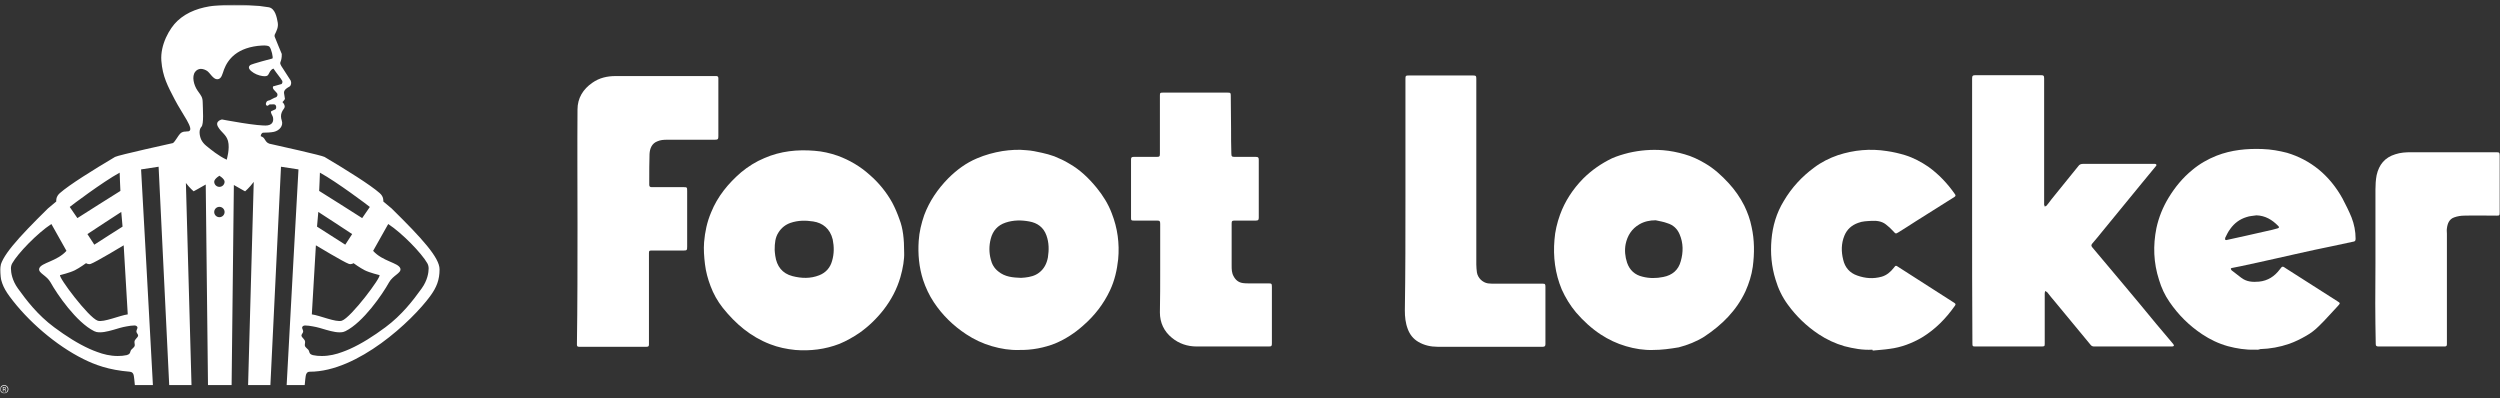 <svg width="992" height="158" viewBox="0 0 992 158" fill="none" xmlns="http://www.w3.org/2000/svg">
<rect x="0" y="0" width="992" height="158" fill="#333333" stroke="none"/>
<mask id="mask0_491_2" style="mask-type:luminance" maskUnits="userSpaceOnUse" x="0" y="1" width="992" height="156">
<path d="M992 1.887H0V156.115H992V1.887Z" fill="white"/>
</mask>
<g mask="url(#mask0_491_2)">
<path d="M1.807 154.615H1.349V155.363H1.125V153.562H1.936C2.156 153.562 2.296 153.711 2.296 153.918V154.261C2.296 154.432 2.197 154.566 2.04 154.604L2.394 155.365H2.131L1.807 154.615ZM1.349 154.412H1.909C2.004 154.412 2.074 154.338 2.074 154.247V153.932C2.074 153.842 2.004 153.767 1.909 153.767H1.349V154.412Z" fill="white"/>
<path d="M1.663 156.113C0.745 156.113 0 155.372 0 154.459C0 153.546 0.745 152.805 1.663 152.805C2.581 152.805 3.326 153.546 3.326 154.459C3.326 155.372 2.581 156.113 1.663 156.113ZM1.663 153.062C0.888 153.062 0.258 153.688 0.258 154.459C0.258 155.23 0.888 155.857 1.663 155.857C2.438 155.857 3.068 155.23 3.068 154.459C3.068 153.688 2.438 153.062 1.663 153.062Z" fill="white"/>
<path d="M155.395 82.714L152.101 79.959C152.119 79.508 152.251 78.023 150.68 76.639C146.912 73.316 137.482 67.443 128.779 62.274C127.753 61.664 111.079 57.945 106.787 56.993C106.515 56.865 106.252 56.72 106.01 56.554C105.325 55.965 105.022 55.075 104.571 54.651C104.297 54.397 103.871 54.196 103.462 54.036C103.456 53.385 103.893 52.648 104.498 52.648C105.373 52.648 107.551 52.58 108.693 52.316C110.801 51.829 112.559 49.99 111.791 47.783C111.42 46.717 111.372 45.568 111.809 44.556C112.013 44.085 112.283 43.593 112.639 43.154C112.899 42.831 113.024 42.414 112.954 42.004C112.813 41.175 112.072 40.508 112.072 40.508C112.072 40.508 112.677 39.946 113.067 39.275L112.684 36.82C112.68 36.622 112.706 36.439 112.757 36.27C113.004 35.481 113.797 34.954 114.857 34.359C115.537 33.975 115.721 32.754 115.338 31.963L111.617 26.183C111.361 25.719 111.046 25.165 111.256 24.684C111.535 24.047 111.862 22.956 111.807 21.412C111.807 21.412 109.212 15.213 108.979 14.526C108.922 14.361 108.94 14.12 108.983 13.854L108.97 13.852C109.752 12.242 110.533 10.793 110.202 8.929C109.842 6.896 109.185 3.305 106.608 2.875C103.934 2.429 101.781 2.205 98.98 2.032C96.662 1.89 89.65 1.714 85.052 2.253C79.572 2.893 74.373 4.57 70.388 8.302C67.279 11.215 63.544 17.762 64.025 24.101C64.507 30.439 66.572 34.154 69.328 39.473C72.304 45.218 77.262 51.34 74.898 52.082C74.855 52.095 74.808 52.102 74.763 52.113C74.414 52.134 74.06 52.158 73.738 52.179C73.74 52.19 73.743 52.199 73.745 52.21C73.054 52.226 72.29 52.226 71.476 53.035C70.706 53.801 69.523 56.132 68.639 56.768C68.639 56.768 46.821 61.571 45.643 62.27C36.938 67.438 27.51 73.312 23.742 76.634C22.171 78.018 22.305 79.504 22.321 79.955L19.028 82.709C7.01 94.538 0 102.24 0 106.86C0 111.012 1.117 113.968 3.76 117.562C10.951 127.349 22.173 137.044 33.07 142.462C37.561 144.696 43.062 146.819 51.483 147.496C52.428 147.572 52.94 148.097 53.103 149.138C53.176 149.607 53.346 150.845 53.511 152.806H60.675C59.719 134.402 56.195 71.07 55.981 67.22L62.935 66.158L67.141 152.806H75.99L73.763 72.609C75.428 74.775 76.806 75.886 76.827 75.906C76.827 75.906 79.034 74.748 81.636 73.217L82.531 152.806H91.902L92.795 73.407C93.706 73.939 94.561 74.421 95.272 74.816C96.471 75.526 97.244 75.906 97.244 75.906L97.257 75.895C97.273 75.902 97.28 75.906 97.28 75.906C97.291 75.895 97.681 75.573 98.287 74.955C98.914 74.333 99.769 73.405 100.682 72.172L98.443 152.806H107.29L111.499 66.16L118.436 67.22C118.223 71.07 114.699 134.4 113.743 152.806H120.906C121.071 150.843 121.241 149.605 121.314 149.138C121.475 148.097 121.987 147.496 122.934 147.496C142.005 147.496 163.465 127.349 170.658 117.565C173.3 113.97 174.418 111.015 174.418 106.863C174.422 102.24 167.41 94.538 155.395 82.714ZM35.989 104.713C37.944 104.063 49.079 97.342 49.079 97.342L50.669 124.374L50.692 124.742C47.549 125.165 41.079 128.001 38.792 127.259C35.157 126.08 22.91 109.692 23.857 109.162C23.857 109.162 27.757 108.213 29.686 107.246C31.615 106.279 34.146 104.424 34.146 104.424C34.146 104.424 34.998 105.04 35.989 104.713ZM30.71 86.545L27.671 82.119L27.689 82.103C28.195 81.65 40.721 72.203 47.481 68.507C47.451 68.766 47.755 75.269 47.776 75.731C47.776 75.746 47.778 75.758 47.778 75.758C47.778 75.758 30.966 86.315 30.71 86.545ZM34.704 92.87C35.277 92.435 48.118 84.095 48.118 84.095L48.625 89.899L48.628 89.927C48.628 89.927 37.575 96.943 37.421 97.089L34.688 92.885C34.688 92.885 34.694 92.877 34.704 92.87ZM143.71 86.545C143.454 86.315 126.645 75.758 126.645 75.758C126.645 75.758 126.645 75.746 126.647 75.731C126.667 75.271 126.971 68.768 126.941 68.507C133.701 72.206 146.227 81.65 146.733 82.103L146.751 82.119L143.71 86.545ZM137.001 97.087C136.847 96.943 125.794 89.924 125.794 89.924L125.797 89.897L126.304 84.093C126.304 84.093 139.145 92.433 139.718 92.868C139.728 92.875 139.737 92.881 139.737 92.881L137.001 97.087ZM123.732 124.739L123.755 124.372L125.346 97.34C125.346 97.34 136.48 104.061 138.436 104.71C139.426 105.04 140.281 104.424 140.281 104.424C140.281 104.424 142.814 106.279 144.74 107.246C146.669 108.213 150.569 109.162 150.569 109.162C151.517 109.692 139.27 126.08 135.635 127.259C133.343 128.001 126.876 125.165 123.732 124.739ZM170.084 106.52V106.543C170.066 108.136 169.667 111.193 167.297 114.484C163.963 119.111 159.503 124.987 152.917 129.872C148.192 133.377 143.435 136.401 138.857 138.453C137.842 138.908 136.833 139.314 135.836 139.667C133.441 140.574 130.665 141.256 127.753 141.261C126.499 141.274 125.28 141.164 124.099 140.907C124.079 140.903 124.056 140.884 124.034 140.866C122.508 140.452 122.907 139.528 122.347 138.8C122.057 138.421 121.074 137.752 120.983 137.236C120.868 136.58 121.106 136.251 121.06 135.567C120.999 134.641 119.748 133.965 119.635 133.259C119.531 132.612 120.226 132.265 120.296 131.582C120.344 131.129 119.839 130.275 119.871 130.005C119.934 129.45 120.464 129.143 121.087 129.152C122.064 129.168 123.109 129.31 124.131 129.511C125.942 129.806 127.741 130.376 129.457 130.89C131.891 131.571 134.184 132.139 136.154 131.743C136.464 131.661 136.768 131.555 137.058 131.411C144.129 127.913 151.802 116.706 154.348 112.09C155.911 109.252 159.274 108.382 158.882 106.635C158.871 106.581 158.855 106.527 158.837 106.473C158.057 104.23 151.798 103.712 148.056 99.544L148.065 99.528L154.044 88.892C159.673 92.577 167.313 100.513 169.554 104.451C169.91 105.078 170.091 105.795 170.084 106.52ZM54.126 131.58C54.196 132.263 54.891 132.61 54.787 133.257C54.674 133.963 53.423 134.639 53.362 135.565C53.317 136.248 53.552 136.577 53.439 137.233C53.348 137.749 52.367 138.419 52.075 138.798C51.515 139.525 51.914 140.452 50.389 140.864C50.366 140.882 50.343 140.898 50.323 140.905C49.142 141.162 47.923 141.274 46.67 141.259C43.757 141.254 40.981 140.571 38.586 139.665C37.589 139.311 36.582 138.905 35.567 138.45C30.989 136.399 26.232 133.374 21.507 129.869C14.921 124.985 10.461 119.109 7.127 114.481C4.757 111.191 4.358 108.134 4.34 106.541V106.518C4.333 105.792 4.517 105.075 4.875 104.444C7.116 100.507 14.756 92.572 20.385 88.885L26.364 99.522L26.373 99.537C22.631 103.707 16.369 104.226 15.592 106.466C15.574 106.52 15.558 106.574 15.547 106.628C15.155 108.375 18.515 109.245 20.081 112.083C22.627 116.699 30.302 127.906 37.371 131.404C37.661 131.549 37.965 131.654 38.275 131.736C40.245 132.132 42.538 131.564 44.972 130.883C46.688 130.37 48.485 129.799 50.298 129.504C51.32 129.303 52.365 129.162 53.342 129.146C53.962 129.137 54.493 129.443 54.558 129.998C54.583 130.273 54.078 131.125 54.126 131.58ZM111.993 32.089C112.215 32.51 111.97 33.376 111.517 33.401L108.344 34.284C108.185 34.877 108.31 35.163 108.707 35.65L109.285 36.272L109.883 36.93C110.336 37.535 110.083 38.4 109.382 38.643L108.897 38.812C108.537 38.937 107.807 39.407 107.114 39.737C106.486 39.894 106.006 39.996 105.788 40.377C105.117 41.553 105.783 41.966 106.116 41.966C106.423 41.966 106.633 41.589 106.993 41.423L108.637 41.407C108.868 41.407 109.099 41.477 109.275 41.632C109.704 42.011 109.704 42.989 109.323 43.354L107.635 44.127C107.168 44.574 108.136 45.865 108.269 46.377C108.56 47.495 108.566 49.352 106.234 49.742C103.032 50.279 88.079 47.402 88.079 47.402C88.079 47.402 85.16 47.989 86.522 50.337C87.853 52.629 89.754 53.342 90.477 55.963C91.293 58.925 89.962 63.37 89.962 63.37C86.66 61.826 83.762 59.414 81.84 57.858C80.902 57.099 80.251 56.245 79.826 55.375C79.059 53.639 78.88 51.381 79.912 50.337C80.959 49.276 80.476 43.302 80.428 40.535C80.394 38.605 79.821 37.963 78.613 36.272C78.52 36.139 78.427 36.004 78.327 35.858C76.954 33.842 75.977 30.335 77.48 28.451C78.121 27.646 78.923 27.349 79.714 27.326C80.723 27.344 81.702 27.795 82.28 28.219C83.338 28.999 84.582 31.37 86.085 31.44C87.105 31.487 87.848 30.872 88.444 28.897C89.434 25.622 91.882 20.084 100.686 18.448C102.488 18.112 106.08 17.724 106.878 18.504C107.676 19.284 108.503 23.041 108.097 23.215C108.097 23.215 99.845 25.34 99.229 25.875C98.062 26.884 99.297 28.07 100.704 28.953C102.123 29.846 103.984 30.238 104.883 30.241C104.902 30.241 104.922 30.238 104.943 30.238C104.959 30.238 104.976 30.241 104.99 30.241C105.538 30.243 106.218 30.146 106.499 29.558C107.478 27.518 108.04 27.394 108.525 27.222C109.597 28.922 111.433 31.023 111.993 32.089ZM89.119 72.099C89.119 73.231 88.197 74.15 87.057 74.15C85.919 74.15 84.997 73.231 84.997 72.099C84.997 71.462 85.652 70.788 86.223 70.323C86.665 69.962 87.057 69.728 87.057 69.728L87.064 69.733C87.098 69.753 87.458 69.976 87.873 70.31C88.448 70.776 89.119 71.455 89.119 72.099ZM89.119 84.131C89.119 85.263 88.197 86.183 87.057 86.183C85.919 86.183 84.997 85.263 84.997 84.131C84.997 83 85.919 82.076 87.057 82.076C88.195 82.076 89.119 83 89.119 84.131Z" fill="white"/>
<path d="M782.531 83.831V31.217C782.531 30.063 782.766 29.832 783.921 29.832C792.598 29.832 801.167 29.832 809.844 29.832C810.885 29.832 811.114 30.063 811.114 31.101C811.114 47.717 811.114 64.332 811.114 80.947C811.114 81.062 811.114 81.178 811.114 81.293C811.234 81.524 811.348 81.754 811.348 81.986C811.577 81.87 811.812 81.754 812.041 81.639C812.738 80.832 813.316 80.024 814.008 79.101C817.595 74.716 821.067 70.332 824.653 65.947C825.116 65.255 825.7 65.024 826.621 65.024C835.647 65.024 844.793 65.024 853.819 65.024C854.282 65.024 854.626 65.024 855.089 65.024C855.323 65.024 855.552 65.139 855.667 65.37C855.787 65.485 855.552 65.832 855.438 65.947C853.705 68.139 851.851 70.216 850.113 72.409C844.793 78.87 839.468 85.447 834.142 91.909C832.872 93.524 831.597 95.024 830.213 96.639C829.749 97.216 829.749 97.562 830.213 98.139C834.028 102.639 837.849 107.255 841.664 111.754C846.412 117.408 851.039 122.947 855.667 128.6C857.869 131.254 860.18 133.908 862.382 136.562C862.496 136.792 862.611 137.023 862.611 137.254C862.382 137.369 862.147 137.485 861.919 137.485C851.617 137.485 841.206 137.485 830.905 137.485C830.327 137.485 829.864 137.254 829.515 136.792C824.773 131.139 820.14 125.37 815.398 119.716C814.357 118.447 813.316 117.293 812.389 116.024C812.16 115.793 811.812 115.677 811.577 115.447C811.463 115.793 811.348 116.024 811.348 116.37C811.348 123.062 811.348 129.754 811.348 136.447C811.348 137.369 811.234 137.485 810.073 137.485C804.868 137.485 799.777 137.485 794.566 137.485H784.156C782.651 137.485 782.651 137.485 782.651 135.985C782.531 118.678 782.531 101.254 782.531 83.831Z" fill="white"/>
<path d="M655.812 138.867C652.34 138.983 648.639 138.406 645.167 137.367C641.58 136.329 638.223 134.713 635.214 132.752C631.513 130.329 628.27 127.329 625.376 123.982C623.065 121.214 621.212 118.213 619.707 114.867C617.047 108.521 616.235 101.829 616.813 95.136C617.047 91.791 617.854 88.444 619.015 85.213C620.983 79.791 624.106 75.06 628.156 70.906C631.513 67.56 635.328 64.906 639.613 62.829C641.695 61.906 644.011 61.214 646.322 60.637C650.835 59.599 655.348 59.252 659.861 59.599C662.756 59.83 665.65 60.407 668.424 61.214C671.318 62.022 673.978 63.291 676.524 64.791C680.116 66.868 683.124 69.637 685.899 72.637C688.444 75.406 690.526 78.406 692.15 81.637C693.42 84.291 694.461 87.06 695.039 90.06C696.2 95.252 696.2 100.56 695.502 105.867C695.039 109.214 693.998 112.444 692.614 115.56C689.022 123.29 683.239 128.944 676.295 133.559C673.172 135.521 669.7 136.906 666.113 137.829C662.641 138.406 659.398 138.867 655.812 138.867ZM656.967 87.406C654.656 87.406 652.454 87.867 650.492 89.021C647.478 90.752 645.744 93.522 645.052 96.867C644.589 99.291 644.818 101.829 645.63 104.252C646.671 107.252 648.753 109.098 651.762 109.791C654.422 110.483 657.201 110.483 659.976 109.906C663.568 109.214 665.993 107.137 666.92 103.675C667.961 100.098 667.961 96.406 666.457 92.945C665.535 90.752 663.911 89.252 661.6 88.56C660.096 87.983 658.471 87.752 656.967 87.406Z" fill="white"/>
<path d="M358.771 100.217C358.887 102.755 358.308 106.448 357.266 110.024C355.878 114.755 353.679 118.909 350.671 122.832C347.893 126.409 344.653 129.524 341.066 132.063C338.52 133.794 335.858 135.293 333.081 136.447C327.41 138.639 321.509 139.332 315.607 138.87C312.135 138.524 308.779 137.832 305.539 136.562C297.786 133.563 291.884 128.486 286.792 122.14C284.709 119.486 283.089 116.601 281.932 113.486C280.891 110.717 280.081 107.832 279.733 104.832C279.386 101.947 279.155 98.948 279.386 96.063C279.733 92.024 280.543 88.102 282.164 84.294C284.709 77.948 288.991 72.755 294.083 68.371C296.86 66.063 299.984 64.102 303.34 62.717C309.705 59.948 316.417 59.256 323.245 59.833C326.369 60.063 329.378 60.756 332.387 61.794C337.131 63.525 341.413 66.063 345.116 69.409C348.703 72.525 351.712 76.217 354.027 80.371C355.184 82.563 356.109 84.755 356.919 87.063C358.308 90.64 358.771 94.794 358.771 100.217ZM307.391 99.178C307.391 99.64 307.507 100.563 307.622 101.486C308.201 105.64 310.399 108.524 314.45 109.563C318.037 110.486 321.625 110.601 325.096 109.216C327.758 108.178 329.494 106.101 330.188 103.447C330.998 100.678 330.998 97.909 330.419 95.025C329.378 90.755 326.485 88.448 322.666 87.871C319.657 87.409 316.648 87.409 313.64 88.448C311.673 89.14 310.052 90.409 308.895 92.255C307.622 94.217 307.391 96.409 307.391 99.178Z" fill="white"/>
<path d="M404.231 138.869C400.759 138.984 397.172 138.407 393.584 137.369C389.997 136.33 386.525 134.715 383.401 132.638C378.309 129.292 373.911 125.023 370.555 119.946C368.704 117.177 367.316 114.177 366.274 111.061C364.654 105.985 364.191 100.792 364.538 95.6C364.77 92.023 365.58 88.677 366.737 85.331C368.82 79.793 372.06 75.062 376.226 70.793C379.582 67.446 383.285 64.677 387.682 62.831C390.923 61.447 394.278 60.524 397.75 59.947C400.875 59.485 404.115 59.254 407.239 59.6C409.323 59.716 411.405 60.177 413.488 60.639C415.108 60.985 416.728 61.447 418.349 62.023C420.316 62.831 422.399 63.754 424.251 64.908C428.532 67.331 432.004 70.677 435.128 74.485C437.674 77.6 439.757 80.946 441.146 84.639C443.46 90.523 444.27 96.638 443.692 102.869C443.229 107.138 442.303 111.292 440.451 115.215C437.905 120.638 434.318 125.253 429.805 129.177C426.449 132.177 422.746 134.599 418.58 136.33C414.414 137.946 409.554 138.984 404.231 138.869ZM405.156 110.254C405.619 110.254 406.082 110.138 406.66 110.138C408.744 109.907 410.711 109.446 412.331 108.177C414.298 106.677 415.34 104.6 415.803 102.177C416.265 99.177 416.265 96.292 415.224 93.408C414.067 90.177 411.637 88.446 408.397 87.869C405.272 87.293 402.147 87.293 399.023 88.331C395.898 89.37 393.931 91.561 393.121 94.792C392.427 97.446 392.427 100.215 393.121 102.869C393.584 104.831 394.51 106.446 396.13 107.715C398.792 109.907 401.916 110.138 405.156 110.254Z" fill="white"/>
<path d="M894.663 138.752C891.076 138.866 887.49 138.29 884.018 137.367C880.311 136.328 876.959 134.713 873.831 132.636C868.625 129.175 864.347 124.905 860.875 119.829C859.022 117.175 857.632 114.175 856.705 111.059C854.508 104.251 854.274 97.444 855.664 90.521C856.591 86.252 858.209 82.214 860.526 78.406C863.071 74.252 866.08 70.56 869.901 67.445C872.79 65.021 876.033 63.175 879.505 61.791C885.408 59.483 891.54 58.906 897.786 59.137C901.143 59.252 904.381 59.829 907.51 60.637C912.137 62.021 916.301 64.214 920.008 67.213C923.943 70.444 927.066 74.368 929.497 78.752C930.767 81.175 932.043 83.714 933.084 86.252C934.125 88.906 934.702 91.79 934.702 94.675C934.702 95.598 934.474 95.829 933.547 95.944C930.882 96.521 928.107 97.098 925.447 97.675C923.016 98.136 920.7 98.713 918.269 99.175C915.838 99.752 913.413 100.213 910.982 100.79C908.551 101.367 906.234 101.829 903.803 102.406C901.258 102.983 898.598 103.559 896.053 104.136C893.736 104.598 891.425 105.175 889.109 105.636C887.953 105.867 886.792 106.098 885.637 106.329C885.408 106.329 885.173 106.559 885.173 106.675C885.288 106.905 885.408 107.252 885.637 107.367C886.792 108.29 888.068 109.213 889.223 110.136C891.425 111.867 893.851 111.983 896.401 111.752C899.868 111.406 902.533 109.675 904.615 106.905C905.656 105.521 905.656 105.521 907.161 106.559C910.055 108.406 912.949 110.252 915.838 112.097C919.659 114.521 923.594 117.059 927.41 119.482C928.685 120.29 928.685 120.29 927.644 121.444C925.099 124.098 922.782 126.867 920.122 129.405C918.618 130.905 916.999 132.174 915.146 133.213C912.949 134.482 910.633 135.636 908.316 136.444C904.615 137.713 900.795 138.405 896.859 138.521C896.167 138.866 895.355 138.752 894.663 138.752ZM895.355 85.444C894.085 85.675 892.695 85.675 891.425 86.136C888.76 86.944 886.563 88.559 884.944 90.867C884.132 91.906 883.555 93.175 882.977 94.329C882.862 94.559 882.977 94.905 882.977 95.136C882.977 95.252 883.32 95.252 883.44 95.252C886.1 94.675 888.645 94.098 891.305 93.521C893.851 92.944 896.401 92.367 898.947 91.79C900.566 91.444 902.07 91.098 903.689 90.636C904.387 90.406 904.501 90.175 904.038 89.713C901.607 87.175 898.827 85.559 895.355 85.444Z" fill="white"/>
<path d="M229.154 89.372C229.154 74.026 229.037 58.796 229.154 43.45C229.154 38.95 231.352 35.373 235.055 32.834C237.832 30.873 240.957 30.181 244.313 30.181C257.042 30.181 269.772 30.181 282.501 30.181C282.732 30.181 282.848 30.181 283.08 30.181C285.278 30.065 285.047 30.296 285.047 32.258C285.047 39.527 285.047 46.681 285.047 53.95C285.047 55.219 284.931 55.45 283.542 55.45C277.178 55.45 270.929 55.45 264.564 55.45C263.291 55.45 262.018 55.565 260.977 56.026C258.662 56.834 257.852 58.911 257.736 61.103C257.621 64.565 257.621 68.026 257.621 71.373C257.621 72.065 257.621 72.642 257.621 73.334C257.621 74.026 257.968 74.257 258.547 74.257C262.713 74.257 266.878 74.257 271.044 74.257C272.665 74.257 272.665 74.257 272.665 75.872C272.665 83.257 272.665 90.642 272.665 97.911C272.665 99.295 272.549 99.411 271.16 99.411C266.994 99.411 262.713 99.411 258.547 99.411C257.621 99.411 257.505 99.526 257.505 100.449C257.505 112.564 257.505 124.564 257.505 136.68C257.505 137.372 257.273 137.602 256.579 137.602C247.668 137.602 238.758 137.602 229.732 137.602C229.037 137.602 228.922 137.257 228.922 136.68C229.154 120.872 229.154 105.18 229.154 89.372Z" fill="white"/>
<path d="M460.365 107.022V88.792C460.365 87.753 460.133 87.523 459.092 87.523C455.968 87.523 452.959 87.523 449.834 87.523C448.909 87.523 448.793 87.407 448.793 86.484C448.793 78.753 448.793 71.023 448.793 63.292C448.793 62.484 449.024 62.254 449.834 62.254C452.843 62.254 455.968 62.254 458.976 62.254C460.133 62.254 460.249 62.023 460.249 60.984C460.249 53.254 460.249 45.638 460.249 37.908C460.249 36.869 460.365 36.754 461.407 36.754C469.97 36.754 478.533 36.754 487.097 36.754C488.254 36.754 488.369 36.869 488.369 38.023C488.369 42.292 488.485 46.677 488.485 50.946C488.485 54.292 488.485 57.523 488.601 60.869C488.601 62.138 488.832 62.254 490.105 62.254C492.882 62.254 495.544 62.254 498.322 62.254C499.247 62.254 499.479 62.484 499.479 63.408C499.479 71.023 499.479 78.753 499.479 86.369C499.479 87.292 499.247 87.523 498.322 87.523C495.544 87.523 492.767 87.523 489.99 87.523C488.832 87.523 488.717 87.753 488.717 88.792C488.717 94.331 488.717 99.869 488.717 105.407C488.717 106.792 488.717 108.292 489.527 109.676C490.337 111.176 491.494 112.099 493.23 112.33C493.924 112.445 494.734 112.445 495.428 112.445C498.09 112.445 500.751 112.445 503.297 112.445C504.571 112.445 504.686 112.561 504.686 113.83V135.522C504.686 135.753 504.686 135.984 504.686 136.215C504.686 137.253 504.571 137.484 503.529 137.484C501.446 137.484 499.363 137.484 497.28 137.484C489.758 137.484 482.352 137.484 474.83 137.484C471.127 137.484 467.771 136.33 464.994 134.022C461.869 131.484 460.249 128.022 460.249 123.984C460.365 118.446 460.365 112.791 460.365 107.022Z" fill="white"/>
<path d="M742.96 138.753C739.139 138.984 735.438 138.291 731.852 137.368C728.26 136.33 724.793 134.714 721.665 132.637C716.808 129.407 712.759 125.484 709.401 120.869C707.199 117.868 705.58 114.522 704.539 110.946C702.92 105.753 702.457 100.446 702.92 95.138C703.384 89.715 704.888 84.523 707.782 79.792C710.905 74.484 714.955 70.1 719.817 66.523C722.706 64.331 725.949 62.715 729.306 61.561C735.667 59.484 742.148 58.907 748.743 59.946C751.174 60.292 753.605 60.869 755.921 61.561C759.274 62.6 762.282 64.215 765.176 66.177C769.346 69.176 772.813 72.869 775.707 77.022C776.056 77.484 776.056 77.831 775.478 78.176C770.387 81.407 765.177 84.638 760.086 87.869C757.889 89.253 755.687 90.753 753.376 92.138C752.215 92.83 752.215 92.83 751.289 91.792C750.367 90.753 749.326 89.83 748.28 89.022C746.661 87.753 744.579 87.522 742.611 87.638C740.758 87.753 739.025 87.753 737.286 88.446C734.741 89.369 732.893 90.984 731.852 93.523C730.576 96.638 730.576 99.869 731.389 103.1C732.081 106.099 733.934 108.292 736.943 109.33C740.18 110.484 743.309 110.715 746.661 109.792C748.629 109.215 750.133 107.945 751.408 106.33C751.523 106.099 751.752 105.984 751.872 105.753C752.101 105.407 752.45 105.407 752.793 105.638C758.696 109.445 764.713 113.253 770.616 117.061C772.235 118.099 773.859 119.138 775.478 120.176C776.056 120.522 776.056 120.869 775.707 121.33C772.121 126.407 767.956 130.676 762.631 133.907C758.696 136.214 754.417 137.83 749.904 138.407C747.702 138.753 745.391 138.868 743.189 139.099C742.96 138.984 742.96 138.868 742.96 138.753Z" fill="white"/>
<path d="M557.68 78.179V31.334C557.68 30.065 557.794 29.949 559.07 29.949C567.518 29.949 575.961 29.949 584.529 29.949C585.685 29.949 585.799 30.18 585.799 31.334C585.799 55.91 585.799 80.372 585.799 104.948C585.799 105.987 585.914 107.025 586.033 108.064C586.377 110.256 588.23 112.102 590.427 112.448C591.353 112.564 592.28 112.564 593.321 112.564C599.573 112.564 605.933 112.564 612.185 112.564C613.112 112.564 613.226 112.794 613.226 113.833C613.226 120.294 613.226 126.641 613.226 133.102C613.226 134.256 613.226 135.41 613.226 136.564C613.226 137.256 612.992 137.602 612.185 137.602C609.176 137.602 606.168 137.602 603.159 137.602C592.28 137.602 581.4 137.602 570.407 137.602C567.747 137.602 565.087 137.025 562.77 135.641C560.803 134.487 559.413 132.756 558.606 130.563C557.68 128.14 557.445 125.718 557.445 123.179C557.68 108.179 557.68 93.18 557.68 78.179Z" fill="white"/>
<path d="M942.579 104.602C942.579 94.795 942.579 84.987 942.579 75.179C942.579 73.334 942.694 71.371 943.042 69.526C943.969 65.372 946.28 62.487 950.45 61.218C952.532 60.526 954.614 60.41 956.696 60.41C968.039 60.41 979.376 60.41 990.604 60.41C991.759 60.41 991.994 60.641 991.994 61.795C991.994 69.295 991.994 76.679 991.994 84.179C991.994 85.448 991.874 85.564 990.604 85.564C986.32 85.564 982.156 85.448 977.871 85.564C976.487 85.564 975.097 85.795 973.822 86.256C971.854 86.949 971.162 88.679 970.933 90.641C970.813 91.333 970.933 92.025 970.933 92.718C970.933 107.372 970.933 121.91 970.933 136.563C970.933 137.256 970.698 137.486 970.006 137.486C961.324 137.486 952.532 137.486 943.849 137.486C942.928 137.486 942.694 137.256 942.694 136.448C942.465 125.833 942.465 115.218 942.579 104.602Z" fill="white"/>
</g>
</svg>
